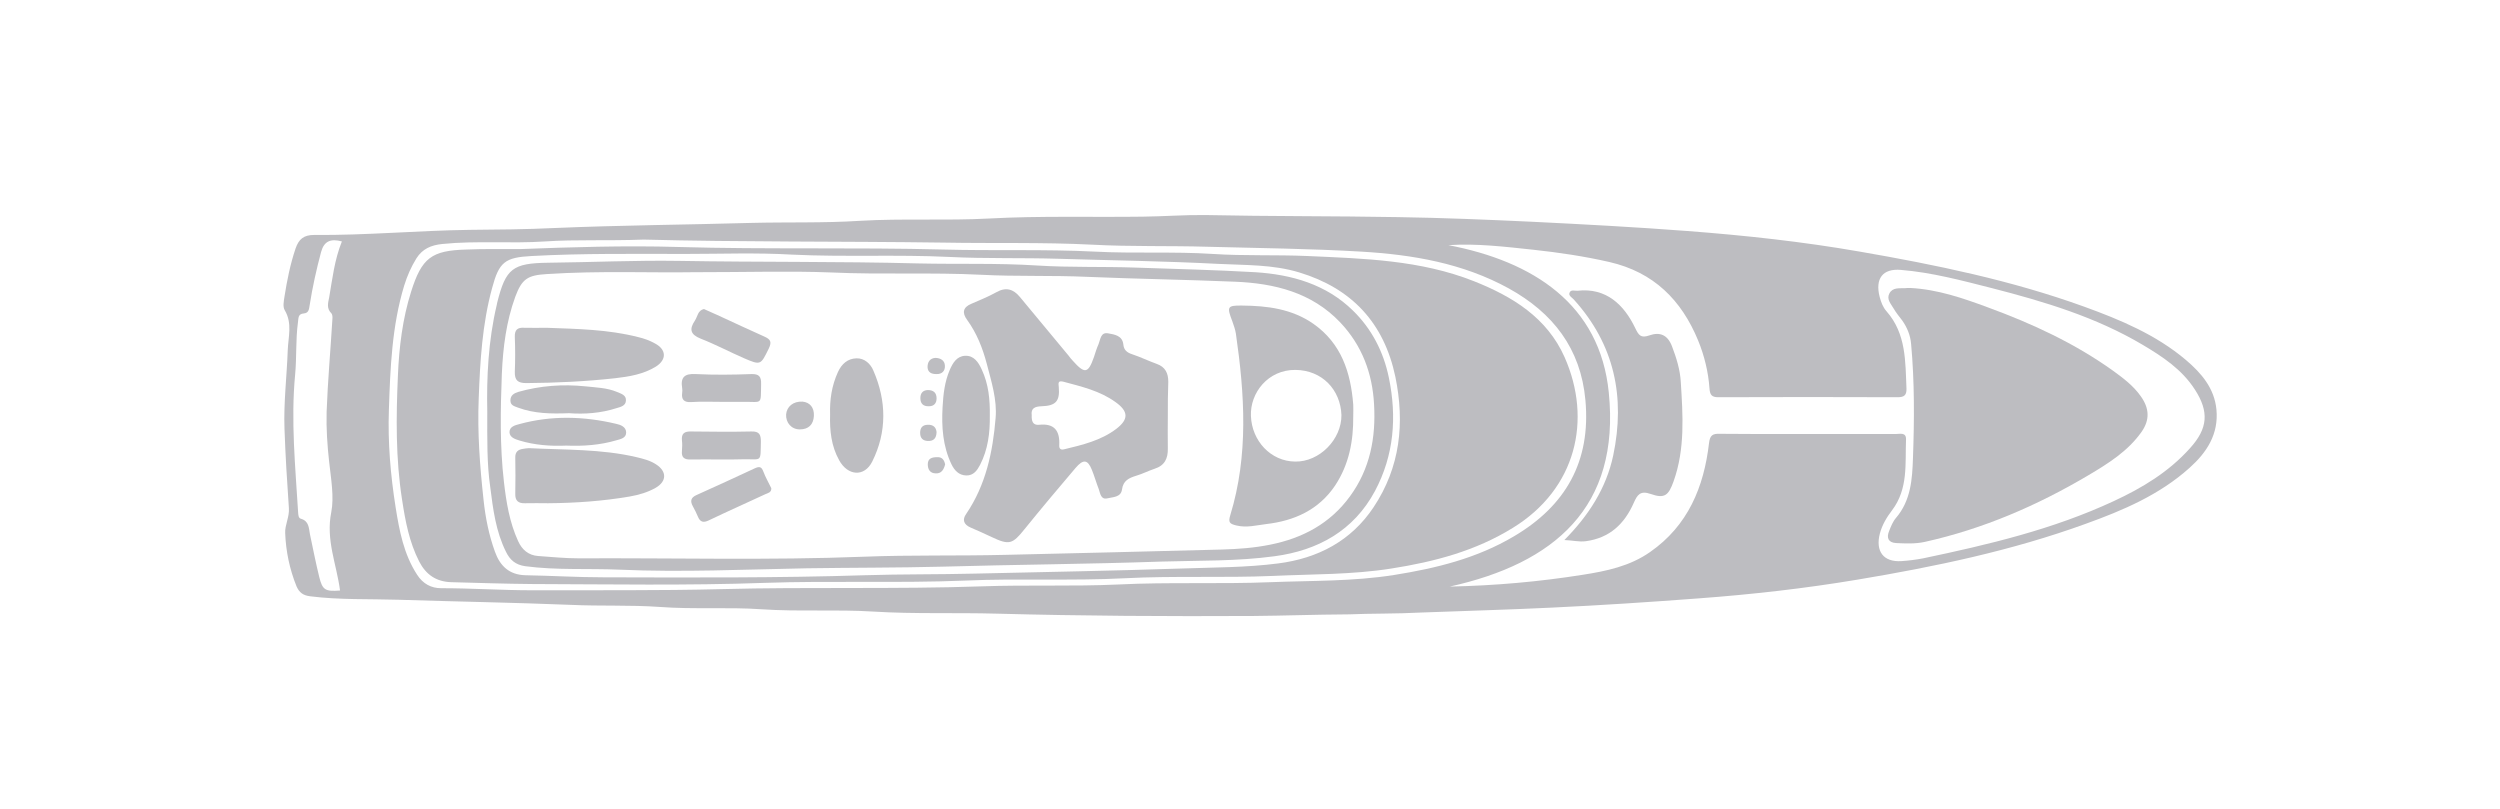 <?xml version="1.0" encoding="UTF-8" standalone="no"?><svg id="deckplan-motor" xmlns="http://www.w3.org/2000/svg" viewBox="0 0 1080 349.5" >
<g>
	<path fill="#BDBDC1" d="M582.9,265.4c-15.7,0.1-28.5,0.6-41.3,0.7c-37,0.2-73.9,0-110.9-1c-17.8-0.5-35.6,0.2-53.4-0.9
		c-16.1-1-32.3,0.1-48.4-1c-14.6-1-29.3,0.1-43.9-1c-12.8-0.9-25.6-0.3-38.4-0.9c-24.8-1-49.5-1.4-74.3-2.2
		c-12.7-0.4-25.6,0.1-38.3-1.5c-3.1-0.4-4.7-1.6-5.9-4.3c-3-7.4-4.6-15.2-4.9-23c-0.2-3.4,1.9-7,1.6-10.8
		c-0.8-11.4-1.5-22.9-1.9-34.3c-0.4-11.3,1-22.5,1.4-33.8c0.2-5.8,2.1-11.7-1.3-17.4c-0.9-1.5-0.4-3.9-0.1-5.9
		c1.1-7,2.5-14,4.8-20.8c1.4-4,3.5-5.8,8-5.8c22.4,0.2,44.7-1.9,67.1-2.2c12.3-0.1,24.6-0.2,36.9-0.8c28.3-1.2,56.5-1.4,84.8-2.2
		c15.6-0.4,31.3,0.1,46.9-0.9c18.6-1.1,37.3,0,55.9-1c22.1-1.2,44.3-0.5,66.4-0.8c9-0.1,18-0.8,26.9-0.7c27.8,0.6,55.6,0.4,83.4,0.9
		c19.3,0.3,38.6,1.1,57.8,2c22.4,1.1,44.8,2.3,67.1,4c25,1.9,49.9,4.6,74.5,8.9c32.9,5.7,65.5,12.4,97,23.8
		c15.7,5.7,31,12.1,43.9,23c6.7,5.7,12.3,12.2,13.2,21.4c1,10.6-4.1,18.5-11.6,25.2c-13,11.7-28.8,18.4-44.9,24.2
		c-31.9,11.6-65,18.5-98.5,24.1c-22.7,3.8-45.6,6.4-68.6,8.1c-21.2,1.6-42.4,3-63.6,4c-18.6,0.9-37.2,1.4-55.8,2.1
		C602.9,265.2,591.5,265,582.9,265.4z M625.7,105.9c36.6,7,65.5,25.5,69.3,63.7c5,49.6-23.6,73.8-68.7,83.8
		c19.5-0.4,38.6-2.1,57.5-5.1c10.2-1.6,20.3-3.7,29-9.8c16.4-11.4,23.3-28.1,25.5-47.1c0.4-3.4,1.6-4.1,4.6-4
		c10.7,0.1,21.3,0.1,32,0.1c14.7,0,29.3,0,44,0c1.8,0,4.6-0.9,4.5,2.3c-0.4,10.5,1,21.3-6,30.6c-2.3,3-4.3,6.3-5.3,10.1
		c-2,7.7,1.6,12.4,9.3,11.9c3.1-0.2,6.3-0.6,9.4-1.2c28.1-5.9,56.1-12.5,82.3-24.7c12.3-5.7,23.8-12.6,33-22.9
		c7.7-8.5,8.3-15.7,2.1-25.3c-5.6-8.7-13.9-14.2-22.5-19.3c-20.2-12-42.5-18.7-65.1-24.5c-13-3.3-26-6.8-39.4-7.9
		c-7.9-0.7-11.2,3.8-9.2,11.6c0.6,2.3,1.4,4.5,3,6.3c8.5,9.7,8.1,21.6,8.6,33.4c0.1,2.9-1.1,3.7-3.8,3.7c-25.8-0.1-51.6-0.1-77.5,0
		c-2.9,0-3.6-1.1-3.8-3.8c-0.5-7.1-2.2-14.1-4.9-20.7c-7.2-17.5-19.2-29.5-38.3-33.9c-10.9-2.5-21.8-4.1-32.8-5.3
		C650.2,106.6,638,105.1,625.7,105.9z M278.1,103.5c-16,0.6-29.3-0.1-42.6,0.8c-14.8,1-29.6-0.4-44.4,1.1c-4.9,0.5-8.6,2.1-11.2,6.2
		c-2.3,3.7-4,7.6-5.3,11.8c-5.3,17.5-6,35.6-6.6,53.6c-0.5,14.1,0.7,28.2,2.9,42.1c1.6,10.1,3.5,20.3,9.3,29.2
		c2.5,3.9,6.1,5.8,10.3,5.8c13.1,0,26.3,0.9,39.4,0.9c27.3-0.1,54.6,0.2,81.9-0.5c37.4-1,74.9,0.1,112.4-1.2
		c19.6-0.7,39.2,0.1,58.9-0.8c21.9-1.1,43.9-0.1,65.9-1c17.8-0.7,35.5-0.3,53.2-3.1c18.2-2.9,35.8-7.2,51.8-16.7
		c22.4-13.2,33.3-32.4,30.9-58.8c-2-22.4-14.1-37.8-33.1-48.3c-19.8-10.9-41.6-14.6-63.7-15.9c-22.1-1.3-44.2-1.5-66.3-2.1
		c-16.6-0.5-33.3,0-49.9-0.9c-21.4-1.1-42.9-0.5-64.4-0.9C363.3,104.2,319.3,104.6,278.1,103.5z M146.9,255.1
		c-1.5-11.4-6.2-21.8-3.8-33.8c1.3-6.6-0.1-14.4-0.9-21.7c-0.8-7.2-1.3-14.5-1.1-21.7c0.5-13.4,1.7-26.8,2.5-40.1
		c0.1-0.8,0-1.9-0.4-2.4c-2.2-2.1-1.5-4.5-1-6.9c1.4-8.1,2.3-16.3,5.5-24.2c-4.8-1.3-7.7-0.2-9,4.6c-2,7.5-3.7,15.1-4.9,22.8
		c-0.3,1.7-0.3,3.5-2.5,3.7c-2.7,0.2-2.3,2.1-2.6,4c-1,7.4-0.5,15-1.2,22.4c-1.9,20,0.1,39.8,1.3,59.7c0.1,1,0.1,2.3,1.2,2.6
		c3.5,1,3.4,4,3.9,6.7c1.3,6.1,2.5,12.3,4,18.4C139.3,254.9,140.5,255.6,146.9,255.1z"/>
	<path fill="none" d="M625.7,105.9c12.3-0.8,24.5,0.7,36.7,2c11,1.2,22,2.8,32.8,5.3c19,4.4,31.1,16.4,38.3,33.9
		c2.7,6.6,4.4,13.6,4.9,20.7c0.2,2.7,1,3.8,3.8,3.8c25.8-0.1,51.6-0.1,77.5,0c2.7,0,3.9-0.8,3.8-3.7c-0.5-11.8-0.1-23.7-8.6-33.4
		c-1.6-1.8-2.4-4-3-6.3c-2-7.8,1.3-12.3,9.2-11.6c13.4,1.2,26.4,4.6,39.4,7.9c22.6,5.8,44.9,12.5,65.1,24.5
		c8.6,5.1,16.9,10.5,22.5,19.3c6.1,9.6,5.5,16.8-2.1,25.3c-9.2,10.2-20.7,17.1-33,22.9c-26.2,12.2-54.1,18.8-82.3,24.7
		c-3.1,0.6-6.2,1-9.4,1.2c-7.7,0.5-11.3-4.2-9.3-11.9c1-3.8,3.1-7.1,5.3-10.1c7-9.3,5.7-20.1,6-30.6c0.1-3.2-2.7-2.3-4.5-2.3
		c-14.7-0.1-29.3,0-44,0c-10.7,0-21.3,0.1-32-0.1c-3,0-4.2,0.6-4.6,4c-2.2,19-9.1,35.7-25.5,47.1c-8.7,6.1-18.8,8.2-29,9.8
		c-19,3-38.1,4.7-57.5,5.1c45.1-9.9,73.7-34.2,68.7-83.8C691.2,131.4,662.3,112.9,625.7,105.9z M825.2,124.4c-0.8,0-1.7,0-2.5,0
		c-2.5,0.1-5.2-0.4-6.7,2.3c-1.3,2.5,0.7,4.4,1.8,6.4c1,1.9,2.5,3.5,3.8,5.3c2.2,3,3.5,6.4,3.8,10.1c1.5,16.4,1.4,32.9,0.8,49.3
		c-0.3,9-0.8,18.3-7.3,25.8c-1.4,1.6-2.1,3.8-3,5.7c-1.2,2.9-0.4,5,3,5.2c4.1,0.2,8.3,0.5,12.4-0.5c25.2-5.6,48.6-15.7,70.7-28.8
		c8.6-5.1,17.1-10.4,23-18.8c3.6-5.2,3.3-10-0.3-15.2c-3.2-4.6-7.5-7.9-12-11.1c-16.6-11.9-35-20.4-54.1-27.4
		C848,128.8,837,125,825.2,124.4z M675.8,233.3c3.6,0,6.4,0.8,9.4,0.4c10.2-1.5,16.7-7.6,20.7-16.6c1.5-3.4,2.8-5.4,7.3-3.8
		c6,2.1,7.7,0.7,9.9-5.5c4.9-14,4-28.5,3.1-42.9c-0.3-5.3-1.9-10.4-3.8-15.4c-1.9-5-5.4-6.3-9.8-4.7c-3.7,1.3-4.6-0.1-6.1-3.2
		c-4.8-10-12.4-17.5-24.9-16.1c-1.2,0.1-3-0.6-3.5,1c-0.4,1.2,1.1,1.9,1.8,2.7c17.7,19.5,22.4,42.3,17.1,67.5
		C693.9,210.9,686.3,222.7,675.8,233.3z"/>
	<path fill="none" d="M278.1,103.5c41.3,1.1,85.2,0.6,129.2,1.4c21.5,0.4,43-0.2,64.4,0.9c16.6,0.9,33.3,0.4,49.9,0.9
		c22.1,0.6,44.2,0.8,66.3,2.1c22.1,1.3,44,5,63.7,15.9c19,10.5,31.1,25.9,33.1,48.3c2.4,26.4-8.5,45.5-30.9,58.8
		c-16,9.5-33.6,13.8-51.8,16.7c-17.7,2.8-35.4,2.4-53.2,3.1c-22,0.9-44-0.1-65.9,1c-19.6,1-39.3,0.2-58.9,0.8
		c-37.4,1.3-74.9,0.2-112.4,1.2c-27.3,0.7-54.6,0.4-81.9,0.5c-13.1,0-26.2-0.9-39.4-0.9c-4.2,0-7.8-1.9-10.3-5.8
		c-5.8-8.9-7.7-19.1-9.3-29.2c-2.2-13.9-3.4-28.1-2.9-42.1c0.6-18,1.3-36.1,6.6-53.6c1.3-4.2,2.9-8.1,5.3-11.8
		c2.6-4.2,6.3-5.7,11.2-6.2c14.8-1.5,29.6-0.1,44.4-1.1C248.8,103.5,262.1,104.2,278.1,103.5z M224.8,107.6c-9.5,0-16.5-0.1-23.4,0
		c-15.1,0.4-19.3,3.6-23.9,18.2c-3.7,11.8-5.2,24-5.7,36.2c-0.7,17.9-1,35.9,1.8,53.7c1.4,9.2,3.1,18.3,7.4,26.7
		c2.9,5.7,7.4,8.8,13.8,8.9c11.6,0.3,23.3,0.7,34.9,0.8c33.5,0.2,66.9,0.7,100.4-0.5c28.9-1,57.9,0.2,86.9-1c22.9-1,45.9,0.2,68.9-1
		c21.3-1.1,42.6,0,63.9-1c17.1-0.7,34.2-0.5,51.2-3.2c18.5-2.9,36.4-7.6,52.5-17.6c27.3-16.9,34.3-46.6,22.3-73.7
		c-7.6-17.1-22.4-26.2-39.1-32.8c-23.1-9.1-47.6-9.8-72-10.9c-13.6-0.6-27.3,0-40.9-0.9c-16.9-1.1-33.9-0.1-50.9-1
		c-21.8-1.1-43.6-0.4-65.4-0.9c-38.1-1-76.3,0-114.4-1.1C269.7,106,246,106.8,224.8,107.6z"/>
	<path fill="none" d="M146.9,255.1c-6.5,0.5-7.7-0.2-9.1-6.2c-1.5-6.1-2.7-12.2-4-18.4c-0.6-2.7-0.4-5.7-3.9-6.7
		c-1-0.3-1.1-1.6-1.2-2.6c-1.1-19.9-3.2-39.7-1.3-59.7c0.7-7.4,0.2-14.9,1.2-22.4c0.3-1.8-0.1-3.7,2.6-4c2.2-0.2,2.2-2,2.5-3.7
		c1.2-7.7,3-15.3,4.9-22.8c1.3-4.8,4.1-5.9,9-4.6c-3.2,7.8-4,16.1-5.5,24.2c-0.4,2.5-1.2,4.8,1,6.9c0.5,0.5,0.5,1.6,0.4,2.4
		c-0.8,13.4-2,26.7-2.5,40.1c-0.3,7.2,0.3,14.5,1.1,21.7c0.8,7.3,2.2,15.1,0.9,21.7C140.8,233.3,145.4,243.7,146.9,255.1z"/>
	<path fill="#BDBDC1" d="M825.2,124.4c11.8,0.6,22.8,4.4,33.6,8.4c19.1,7,37.5,15.5,54.1,27.4c4.4,3.2,8.8,6.5,12,11.1
		c3.6,5.1,3.9,10,0.3,15.2c-5.9,8.4-14.4,13.7-23,18.8c-22.1,13.1-45.5,23.2-70.7,28.8c-4.1,0.9-8.3,0.7-12.4,0.5
		c-3.4-0.2-4.2-2.3-3-5.2c0.8-2,1.6-4.1,3-5.7c6.4-7.5,7-16.7,7.3-25.8c0.6-16.4,0.7-32.9-0.8-49.3c-0.3-3.7-1.7-7.1-3.8-10.1
		c-1.3-1.7-2.7-3.4-3.8-5.3c-1.1-1.9-3.1-3.9-1.8-6.4c1.4-2.7,4.2-2.2,6.7-2.3C823.5,124.4,824.4,124.4,825.2,124.4z"/>
	<path fill="#BDBDC1" d="M675.8,233.3c10.5-10.6,18.1-22.4,21.1-36.5c5.3-25.2,0.6-48-17.1-67.5c-0.8-0.8-2.2-1.6-1.8-2.7
		c0.5-1.7,2.3-0.9,3.5-1c12.4-1.4,20.1,6.1,24.9,16.1c1.5,3.1,2.4,4.5,6.1,3.2c4.5-1.6,7.9-0.3,9.8,4.7c1.9,5,3.5,10.1,3.8,15.4
		c0.9,14.4,1.9,28.9-3.1,42.9c-2.2,6.2-3.9,7.6-9.9,5.5c-4.5-1.6-5.8,0.4-7.3,3.8c-4,9.1-10.4,15.2-20.7,16.6
		C682.1,234.2,679.3,233.4,675.8,233.3z"/>
	<path fill="#BDBDC1" d="M224.8,107.6c21.2-0.8,44.8-1.6,68.4-0.9c38.1,1.1,76.3,0.1,114.4,1.1c21.8,0.6,43.6-0.2,65.4,0.9
		c17,0.9,34-0.1,50.9,1c13.6,0.9,27.3,0.3,40.9,0.9c24.4,1.1,48.8,1.7,72,10.9c16.6,6.6,31.5,15.7,39.1,32.8
		c12,27.1,5,56.9-22.3,73.7c-16.1,10-34,14.7-52.5,17.6c-17,2.7-34.1,2.4-51.2,3.2c-21.3,0.9-42.6-0.1-63.9,1c-23,1.2-46,0-68.9,1
		c-29,1.2-57.9,0-86.9,1c-33.5,1.2-66.9,0.6-100.4,0.5c-11.6-0.1-23.3-0.5-34.9-0.8c-6.5-0.2-10.9-3.3-13.8-8.9
		c-4.3-8.4-6-17.5-7.4-26.7c-2.8-17.8-2.6-35.8-1.8-53.7c0.5-12.2,2-24.5,5.7-36.2c4.6-14.6,8.8-17.8,23.9-18.2
		C208.4,107.5,215.4,107.6,224.8,107.6z M296.1,109.7c-22.1,0-44.3-0.3-66.4,0.9c-11.6,0.6-14.1,2.6-17.1,13.8
		c-4.3,15.7-5.2,31.7-5.8,47.8c-0.6,14.6,0.5,29.2,2.1,43.8c0.8,7.6,2.3,15.1,4.9,22.3c2.2,6.2,6.2,10,13.1,10.2
		c11.3,0.2,22.6,0.9,33.9,0.9c37.6,0.1,75.3,0.3,112.9-0.9c15.8-0.5,31.6-0.3,47.4-0.7c29.8-0.7,59.5-1.2,89.3-2.2
		c14-0.5,27.9-0.4,41.8-2.2c17.1-2.2,31.5-9.7,41.2-24.3c11.5-17.3,13.5-36.3,9.4-56.3c-4.9-23.3-18.8-38.2-41.5-45.1
		c-11.5-3.5-23.3-3.1-35-3.7c-22.9-1.2-45.9-1.5-68.8-2.2c-15.8-0.5-31.6,0-47.4-0.8c-22.6-1.1-45.3,0.1-67.9-1
		C326.8,109.1,311.4,109.7,296.1,109.7z"/>
	<path fill="none" d="M296.1,109.7c15.3,0,30.7-0.6,46,0.1c22.6,1.1,45.3-0.1,67.9,1c15.8,0.8,31.6,0.3,47.4,0.8
		c22.9,0.7,45.9,1,68.8,2.2c11.7,0.6,23.6,0.2,35,3.7c22.8,6.9,36.7,21.8,41.5,45.1c4.2,20,2.1,39.1-9.4,56.3
		c-9.7,14.6-24.1,22.1-41.2,24.3c-13.8,1.8-27.8,1.7-41.8,2.2c-29.8,1-59.5,1.4-89.3,2.2c-15.8,0.4-31.6,0.2-47.4,0.7
		c-37.6,1.2-75.3,1-112.9,0.9c-11.3,0-22.6-0.7-33.9-0.9c-7-0.1-10.9-3.9-13.1-10.2c-2.6-7.2-4.1-14.7-4.9-22.3
		c-1.6-14.5-2.7-29.1-2.1-43.8c0.6-16.1,1.5-32.1,5.8-47.8c3.1-11.2,5.5-13.2,17.1-13.8C251.8,109.4,274,109.7,296.1,109.7z
		 M210.5,177.7c0,12-0.2,22.5,1.2,32.9c1.3,9.5,2.4,19.1,6.8,27.9c1.8,3.5,4.1,5.6,8.3,6.2c13.6,1.8,27.2,0.9,40.8,1.5
		c26.9,1.1,53.9-0.2,80.9-0.6c19.5-0.3,38.9-0.2,58.4-0.7c31.6-0.9,63.2-1.1,94.8-2.2c16.3-0.6,32.6-0.1,48.8-2.3
		c18.7-2.5,34.2-11,43.4-28.2c8.2-15.4,9.5-31.9,6-48.9c-2.3-11.2-7.4-21.1-15.5-29c-11.6-11.4-26.5-15.6-42.2-16.6
		c-17.2-1.1-34.5-1.4-51.8-2c-14.1-0.5-28.3,0-42.4-0.9c-17.1-1.1-34.3-0.5-51.4-0.9c-34.4-0.9-68.9-0.4-103.4-1.1
		c-18.8-0.4-37.6,0.6-56.4,0.8c-15.3,0.2-18.3,2.4-22.1,17.2c-0.1,0.3-0.1,0.7-0.2,1C210.9,147.4,210.2,163.3,210.5,177.7z"/>
	<path fill="#BDBDC1" d="M210.5,177.7c-0.3-14.5,0.4-30.4,4.1-46c0.1-0.3,0.1-0.7,0.2-1c3.7-14.8,6.7-17,22.1-17.2
		c18.8-0.2,37.6-1.1,56.4-0.8c34.5,0.6,68.9,0.2,103.4,1.1c17.1,0.4,34.3-0.2,51.4,0.9c14.1,0.9,28.3,0.4,42.4,0.9
		c17.3,0.6,34.6,1,51.8,2c15.7,1,30.6,5.2,42.2,16.6c8.1,7.9,13.2,17.8,15.5,29c3.5,17,2.2,33.5-6,48.9
		c-9.2,17.2-24.7,25.7-43.4,28.2c-16.2,2.2-32.5,1.8-48.8,2.3c-31.6,1.1-63.2,1.3-94.8,2.2c-19.5,0.5-38.9,0.4-58.4,0.7
		c-27,0.5-53.9,1.8-80.9,0.6c-13.6-0.6-27.3,0.3-40.8-1.5c-4.2-0.6-6.6-2.7-8.3-6.2c-4.4-8.8-5.6-18.4-6.8-27.9
		C210.3,200.2,210.5,189.7,210.5,177.7z M298.8,117.6c-16.7,0.3-39.7-0.7-62.6,0.8c-8.2,0.5-10.7,2-13.6,9.8
		c-3.9,10.7-5.3,21.9-5.8,33.2c-0.6,15.6-0.9,31.3,0.9,46.8c1,8.7,2.4,17.4,6.1,25.5c1.7,3.8,4.5,6.2,8.7,6.5c5.8,0.4,11.6,1,17.4,1
		c41.1-0.2,82.2,0.9,123.3-0.7c20.3-0.8,40.6-0.3,60.9-0.8c31.3-0.7,62.5-1.5,93.8-2.3c7-0.2,13.9-0.7,20.8-2.1
		c14-2.8,25.9-9.1,34.5-20.9c8.7-11.9,11.2-25.4,10.4-39.6c-0.7-13.5-5.2-25.6-14.7-35.6c-12.3-12.9-28.4-16.8-45.3-17.5
		c-21.3-0.9-42.5-1.2-63.8-2.1c-15.3-0.7-30.6-0.1-45.9-0.9c-21.6-1.1-43.2,0-64.9-1C341,117,323,117.6,298.8,117.6z"/>
	<path fill="none" d="M298.8,117.6c24.2,0,42.2-0.6,60.2,0.2c21.6,1,43.3-0.1,64.9,1c15.3,0.7,30.6,0.2,45.9,0.9
		c21.3,0.9,42.5,1.2,63.8,2.1c16.9,0.7,33,4.6,45.3,17.5c9.5,9.9,14,22,14.7,35.6c0.8,14.3-1.7,27.7-10.4,39.6
		c-8.6,11.8-20.5,18.1-34.5,20.9c-6.8,1.4-13.8,1.9-20.8,2.1c-31.3,0.8-62.5,1.6-93.8,2.3c-20.3,0.5-40.6,0-60.9,0.8
		c-41.1,1.6-82.2,0.5-123.3,0.7c-5.8,0-11.6-0.5-17.4-1c-4.2-0.3-7-2.7-8.7-6.5c-3.7-8.1-5.1-16.8-6.1-25.5
		c-1.9-15.6-1.5-31.2-0.9-46.8c0.4-11.2,1.8-22.5,5.8-33.2c2.9-7.8,5.4-9.3,13.6-9.8C259.1,117,282.1,117.9,298.8,117.6z
		 M504.5,179.7c0-5,0-10,0-15c0-3.7-1.3-6.4-5-7.7c-3.6-1.3-7-3-10.7-4.2c-2.2-0.7-3.5-1.9-3.7-4.1c-0.4-4-3.8-4.4-6.6-4.9
		c-3.2-0.6-3.3,2.6-4.1,4.6c-0.7,1.9-1.3,3.8-2,5.6c-2.5,7.2-4,7.5-9.1,1.7c-0.7-0.7-1.2-1.6-1.9-2.3c-7-8.4-14-16.9-21-25.3
		c-2.8-3.4-5.9-4.4-10.1-2.1c-3.5,1.9-7.2,3.5-10.8,5c-3.7,1.6-4.2,3.9-1.9,7c4.2,5.7,6.7,12.2,8.5,19c2.1,7.7,4.5,15.6,3.8,23.4
		c-1.3,14.6-4.2,28.9-12.7,41.4c-1.8,2.6-1.1,4.7,1.9,5.9c3.1,1.3,6.1,2.7,9.1,4.1c7.6,3.6,9,3.1,14.2-3.4
		c7.2-8.9,14.5-17.7,22-26.4c3.4-4,5.3-3.7,7.1,0.8c1.1,2.8,1.9,5.7,3,8.4c0.7,1.7,1,4.5,3.6,3.9c2.4-0.6,5.9-0.3,6.4-3.8
		c0.6-3.9,3-5.1,6.2-6c2.7-0.8,5.2-2.2,7.9-3c4.4-1.4,5.8-4.5,5.7-8.8C504.5,189,504.5,184.3,504.5,179.7z M584.6,179.8
		c0-1.7,0.1-3.3,0-5c-1.1-13.9-5.1-26.4-17.2-34.9c-9.3-6.6-20-7.8-30.8-7.9c-6.6-0.1-6.6,0.6-4.2,6.9c0.6,1.7,1.3,3.5,1.5,5.2
		c3.8,26.3,5.5,52.5-2.4,78.4c-1,3.2-0.3,3.7,2.6,4.5c4.4,1.1,8.7-0.1,12.9-0.6c12.2-1.4,22.8-6.1,29.8-16.7
		C582.8,200.6,584.7,190.5,584.6,179.8z M236.1,141.6c-3.2,0-6.3,0.1-9.5,0c-3-0.2-4.2,0.9-4.1,4c0.2,5,0.2,10,0,15
		c-0.2,3.7,1.3,5,5,4.9c12.8-0.1,25.6-0.7,38.3-2.1c6-0.7,12.2-1.7,17.6-5c4.8-2.9,4.6-7.4-0.3-10c-2.3-1.2-4.9-2.1-7.4-2.8
		C262.7,142.3,249.4,142.1,236.1,141.6z M236.8,217.4c11.8-0.1,23.5-0.9,35.1-2.9c3.9-0.7,7.8-1.8,11.3-3.8c4.8-2.8,4.8-7,0.1-10.1
		c-2.6-1.6-5.5-2.4-8.4-3.1c-15.3-3.6-31-3.1-46.5-3.9c-0.8,0-1.6,0.2-2.5,0.3c-2.2,0.4-3.5,1.3-3.4,3.9c0.2,5.1,0.1,10.3,0,15.5
		c-0.1,3,1.3,4.2,4.2,4.1C230.1,217.4,233.5,217.4,236.8,217.4z M358.6,179.1c-0.1,6.9,0.5,13.6,3.9,19.7c3.7,6.8,10.9,7.4,14.3,0.6
		c6.4-12.8,6.2-26.2,0.5-39.3c-1.2-2.9-3.8-5.4-7.3-5.3c-3.8,0.1-6.4,2.4-8,5.9C359.3,166.6,358.3,172.7,358.6,179.1z M427.6,179.6
		c0.1-6.8-0.5-13.6-3.4-19.9c-1.4-3.1-3.4-6.1-7.2-5.9c-3.6,0.2-5.2,3.1-6.6,6.1c-2.3,5.1-2.8,10.5-3.1,16
		c-0.5,8.5,0.1,16.8,3.8,24.7c1.3,2.7,3.2,4.8,6.4,4.9c3.2,0.1,4.8-2.2,6-4.6C426.8,194.1,427.8,186.9,427.6,179.6z M244.6,192.5
		c7.3,0.3,14.6-0.2,21.7-2.4c1.7-0.6,4.3-0.9,4.2-3.5c-0.1-2.3-2.4-3.2-4.3-3.6c-13.9-3.3-27.9-3.7-41.8,0.1
		c-1.9,0.5-4.3,1.1-4.3,3.5c0,2.3,2.4,3.1,4.3,3.6C230.9,192.3,237.7,192.8,244.6,192.5z M245.8,178.5c6.8,0.5,13.8,0,20.7-2.1
		c1.7-0.5,3.9-1,4-3.2c0.1-2.4-2-3-3.9-3.8c-4.4-1.8-9.1-1.9-13.6-2.4c-9.8-1-19.5-0.3-29,2.4c-1.9,0.5-3.3,1.4-3.4,3.7
		c0,2.2,1.7,2.6,3.3,3.1C230.8,178.7,238,178.8,245.8,178.5z M333.2,210.9c-1.1-2.4-2.5-4.7-3.4-7.2c-0.8-2.2-1.7-2.4-3.7-1.5
		c-8.4,4-16.9,7.8-25.3,11.6c-2.4,1.1-2.7,2.6-1.5,4.8c0.8,1.5,1.5,3,2.2,4.5c1,2.4,2.4,2.7,4.7,1.6c8.1-3.8,16.3-7.5,24.4-11.3
		C331.7,213,333.4,212.8,333.2,210.9z M304.1,133.5c-2.8,0.6-2.7,3.2-3.8,4.9c-2.5,3.7-2,6,2.5,7.8c6.3,2.5,12.3,5.7,18.6,8.4
		c7.4,3.2,7.3,3,10.8-4.1c1.4-2.9,0.8-4-1.9-5.2c-6.5-2.8-13-5.9-19.4-8.9C308.6,135.5,306.4,134.5,304.1,133.5z M311.6,173.6
		c3.2,0,6.3,0.1,9.5,0c8.3-0.2,7.4,1.6,7.7-7.7c0.1-3.2-0.9-4.4-4.2-4.3c-8,0.2-16,0.4-24,0c-4.9-0.3-6.7,1.4-5.9,6.1
		c0.1,0.6,0.1,1.3,0,2c-0.4,3,0.8,4.2,3.9,4C302.9,173.4,307.2,173.6,311.6,173.6z M311.4,198.5c3.3,0,6.7,0,10,0
		c7.8-0.1,7.1,1.5,7.3-7.6c0.1-3-0.6-4.5-4.1-4.4c-8.6,0.2-17.3,0.2-25.9,0c-2.9,0-4.4,0.8-4.1,3.9c0.2,1.5,0.1,3,0,4.5
		c-0.3,2.9,1.1,3.8,3.8,3.7C302.8,198.3,307.1,198.5,311.4,198.5z M346.7,173.5c-4.1-0.2-6.8,2.1-7.1,5.5c-0.3,3.6,2.2,6.5,5.9,6.5
		c3.8,0,5.9-2.1,6.1-5.8C351.8,176,349.9,173.9,346.7,173.5z M404.1,154.6c-2.5,0.2-3.4,1.9-3.4,4.1c0.1,2.3,1.7,3,3.8,3
		c2.5,0,3.8-1.4,3.7-3.6C408.1,155.7,406.4,154.7,404.1,154.6z M408.3,200.6c-0.4-1.7-1.1-3.1-3.5-3.1c-2.2,0-4.1,0.5-4.1,3.1
		c0,2.2,0.9,3.9,3.5,3.9C406.7,204.5,407.7,202.9,408.3,200.6z M400.8,168.5c-2.1,0.1-3.2,1.3-3.2,3.5c0,2.5,1.3,3.6,3.7,3.5
		c2.2-0.1,3.3-1.3,3.3-3.4C404.6,169.7,403.3,168.5,400.8,168.5z M404.6,186.7c-0.2-2.1-1.4-3.3-3.9-3.2c-2.3,0.1-3.2,1.4-3.2,3.5
		c0,2.2,1.1,3.4,3.3,3.5C403.3,190.6,404.5,189.4,404.6,186.7z"/>
	<path fill="#BDBDC1" d="M504.5,179.7c0,4.7-0.1,9.3,0,14c0.1,4.3-1.3,7.4-5.7,8.8c-2.7,0.9-5.2,2.2-7.9,3c-3.2,1-5.7,2.1-6.2,6
		c-0.5,3.4-4,3.2-6.4,3.8c-2.7,0.6-3-2.1-3.6-3.9c-1.1-2.8-1.9-5.7-3-8.4c-1.8-4.5-3.7-4.8-7.1-0.8c-7.4,8.7-14.8,17.5-22,26.4
		c-5.2,6.5-6.6,7-14.2,3.4c-3-1.4-6-2.8-9.1-4.1c-3-1.3-3.7-3.4-1.9-5.9c8.5-12.5,11.5-26.8,12.7-41.4c0.7-7.8-1.8-15.7-3.8-23.4
		c-1.8-6.8-4.3-13.2-8.5-19c-2.3-3.1-1.8-5.5,1.9-7c3.7-1.6,7.4-3.1,10.8-5c4.1-2.3,7.3-1.3,10.1,2.1c7,8.5,14,16.9,21,25.3
		c0.6,0.8,1.2,1.6,1.9,2.3c5.1,5.7,6.6,5.5,9.1-1.7c0.6-1.9,1.2-3.8,2-5.6c0.8-2,0.9-5.2,4.1-4.6c2.7,0.5,6.2,0.9,6.6,4.9
		c0.2,2.2,1.5,3.4,3.7,4.1c3.6,1.2,7.1,2.9,10.7,4.2c3.7,1.3,5,4,5,7.7C504.5,169.7,504.5,174.7,504.5,179.7z M445.7,179.4
		c-0.1,2.4,0.4,4.4,3.2,4.1c6.7-0.7,9,2.7,8.7,8.8c-0.1,1.4,0.5,2.2,2.1,1.8c7.9-1.9,15.9-3.8,22.5-8.8c5.5-4.2,5.3-7.6-0.3-11.6
		c-6.8-4.9-14.7-6.7-22.5-8.8c-2.4-0.6-2.2,0.5-2,2.4c0.5,6-1.3,8-7.4,8.2C447,175.6,445.3,176.4,445.7,179.4z"/>
	<path fill="#BDBDC1" d="M584.6,179.8c0.1,10.7-1.8,20.8-7.8,29.9c-7.1,10.6-17.7,15.3-29.8,16.7c-4.2,0.5-8.4,1.7-12.9,0.6
		c-2.9-0.7-3.6-1.3-2.6-4.5c7.9-25.9,6.2-52.1,2.4-78.4c-0.3-1.8-0.9-3.5-1.5-5.2c-2.4-6.3-2.4-7,4.2-6.9
		c10.8,0.1,21.5,1.4,30.8,7.9c12.1,8.5,16.1,21,17.2,34.9C584.7,176.5,584.6,178.1,584.6,179.8z M579.5,179.3
		c-0.4-10.9-8.3-19.4-19.9-19.5c-11.8-0.1-19.6,9.9-19.2,19.9c0.4,10.8,8.6,19.6,19.1,19.7C570,199.6,579.6,189.8,579.5,179.3z"/>
	<path fill="#BDBDC1" d="M236.1,141.6c13.3,0.5,26.5,0.7,39.5,4c2.6,0.6,5.1,1.5,7.4,2.8c4.9,2.6,5.1,7,0.3,10
		c-5.4,3.3-11.5,4.3-17.6,5c-12.7,1.4-25.5,2-38.3,2.1c-3.7,0-5.1-1.2-5-4.9c0.2-5,0.2-10,0-15c-0.1-3.1,1.1-4.2,4.1-4
		C229.8,141.7,233,141.6,236.1,141.6z"/>
	<path fill="#BDBDC1" d="M236.8,217.4c-3.3,0-6.7-0.1-10,0c-2.9,0.1-4.3-1.1-4.2-4.1c0.1-5.2,0.1-10.3,0-15.5c-0.1-2.6,1.2-3.6,3.4-3.9
		c0.8-0.1,1.6-0.3,2.5-0.3c15.5,0.8,31.2,0.3,46.5,3.9c2.9,0.7,5.8,1.4,8.4,3.1c4.7,3,4.7,7.3-0.1,10.1c-3.5,2-7.3,3.1-11.3,3.8
		C260.3,216.5,248.6,217.3,236.8,217.4z"/>
	<path fill="#BDBDC1" d="M358.6,179.1c-0.2-6.4,0.7-12.5,3.4-18.4c1.6-3.5,4.2-5.8,8-5.9c3.5-0.1,6.1,2.4,7.3,5.3
		c5.7,13.1,5.9,26.5-0.5,39.3c-3.4,6.8-10.6,6.2-14.3-0.6C359.1,192.7,358.4,186,358.6,179.1z"/>
	<path fill="#BDBDC1" d="M427.6,179.6c0.1,7.4-0.8,14.6-4.2,21.2c-1.2,2.3-2.8,4.7-6,4.6c-3.2-0.1-5.1-2.2-6.4-4.9
		c-3.7-7.8-4.3-16.1-3.8-24.7c0.3-5.5,0.9-10.9,3.1-16c1.3-3,3-5.9,6.6-6.1c3.8-0.2,5.8,2.8,7.2,5.9
		C427.1,166,427.7,172.7,427.6,179.6z"/>
	<path fill="#BDBDC1" d="M244.6,192.5c-6.8,0.3-13.6-0.2-20.2-2.2c-1.9-0.6-4.2-1.3-4.3-3.6c0-2.4,2.4-3,4.3-3.5
		c13.9-3.8,27.9-3.4,41.8-0.1c1.9,0.4,4.2,1.3,4.3,3.6c0.1,2.6-2.5,3-4.2,3.5C259.2,192.3,251.9,192.8,244.6,192.5z"/>
	<path fill="#BDBDC1" d="M245.8,178.5c-7.7,0.3-15,0.2-22-2.4c-1.5-0.6-3.3-0.9-3.3-3.1c0-2.2,1.5-3.1,3.4-3.7c9.5-2.7,19.2-3.4,29-2.4
		c4.6,0.5,9.3,0.6,13.6,2.4c1.9,0.8,4.1,1.4,3.9,3.8c-0.1,2.2-2.3,2.7-4,3.2C259.6,178.5,252.5,179,245.8,178.5z"/>
	<path fill="#BDBDC1" d="M333.2,210.9c0.1,1.9-1.5,2.1-2.6,2.6c-8.1,3.8-16.3,7.4-24.4,11.3c-2.3,1.1-3.7,0.8-4.7-1.6
		c-0.6-1.5-1.4-3-2.2-4.5c-1.2-2.2-0.9-3.7,1.5-4.8c8.5-3.8,16.9-7.7,25.3-11.6c2-0.9,2.9-0.7,3.7,1.5
		C330.7,206.2,332.1,208.6,333.2,210.9z"/>
	<path fill="#BDBDC1" d="M304.1,133.5c2.2,1,4.5,2,6.7,3c6.5,3,12.9,6,19.4,8.9c2.7,1.2,3.3,2.3,1.9,5.2c-3.5,7.1-3.4,7.3-10.8,4.1
		c-6.2-2.7-12.2-5.9-18.6-8.4c-4.5-1.8-5-4.1-2.5-7.8C301.4,136.7,301.4,134.1,304.1,133.5z"/>
	<path fill="#BDBDC1" d="M311.6,173.6c-4.3,0-8.7-0.2-13,0.1c-3.1,0.2-4.3-1.1-3.9-4c0.1-0.7,0.1-1.3,0-2c-0.8-4.7,1-6.4,5.9-6.1
		c8,0.4,16,0.3,24,0c3.3-0.1,4.3,1.1,4.2,4.3c-0.2,9.3,0.7,7.6-7.7,7.7C317.9,173.6,314.7,173.6,311.6,173.6z"/>
	<path fill="#BDBDC1" d="M311.4,198.5c-4.3,0-8.7-0.1-13,0c-2.7,0.1-4.1-0.8-3.8-3.7c0.1-1.5,0.2-3,0-4.5c-0.3-3.1,1.1-4,4.1-3.9
		c8.6,0.1,17.3,0.2,25.9,0c3.5-0.1,4.1,1.4,4.1,4.4c-0.2,9.1,0.5,7.5-7.3,7.6C318.1,198.5,314.8,198.5,311.4,198.5z"/>
	<path fill="#BDBDC1" d="M346.7,173.5c3.1,0.3,5.1,2.5,4.9,6.2c-0.2,3.7-2.3,5.8-6.1,5.8c-3.6,0-6.1-2.9-5.9-6.5
		C339.9,175.7,342.6,173.3,346.7,173.5z"/>
	<path fill="#BDBDC1" d="M404.1,154.6c2.3,0.1,4,1.1,4.1,3.4c0.1,2.2-1.2,3.7-3.7,3.6c-2.1,0-3.7-0.7-3.8-3
		C400.7,156.5,401.6,154.8,404.1,154.6z"/>
	<path fill="#BDBDC1" d="M408.3,200.6c-0.6,2.3-1.6,4-4,3.9c-2.5,0-3.5-1.7-3.5-3.9c0-2.6,1.8-3.1,4.1-3.1
		C407.1,197.4,407.9,198.8,408.3,200.6z"/>
	<path fill="#BDBDC1" d="M400.8,168.5c2.5,0,3.8,1.2,3.8,3.6c0,2.1-1.1,3.4-3.3,3.4c-2.4,0.1-3.7-1.1-3.7-3.5
		C397.6,169.9,398.6,168.6,400.8,168.5z"/>
	<path fill="#BDBDC1" d="M404.6,186.7c-0.1,2.7-1.3,3.9-3.8,3.8c-2.2-0.1-3.3-1.3-3.3-3.5c0-2.1,0.9-3.4,3.2-3.5
		C403.2,183.4,404.4,184.6,404.6,186.7z"/>
</g>
</svg>